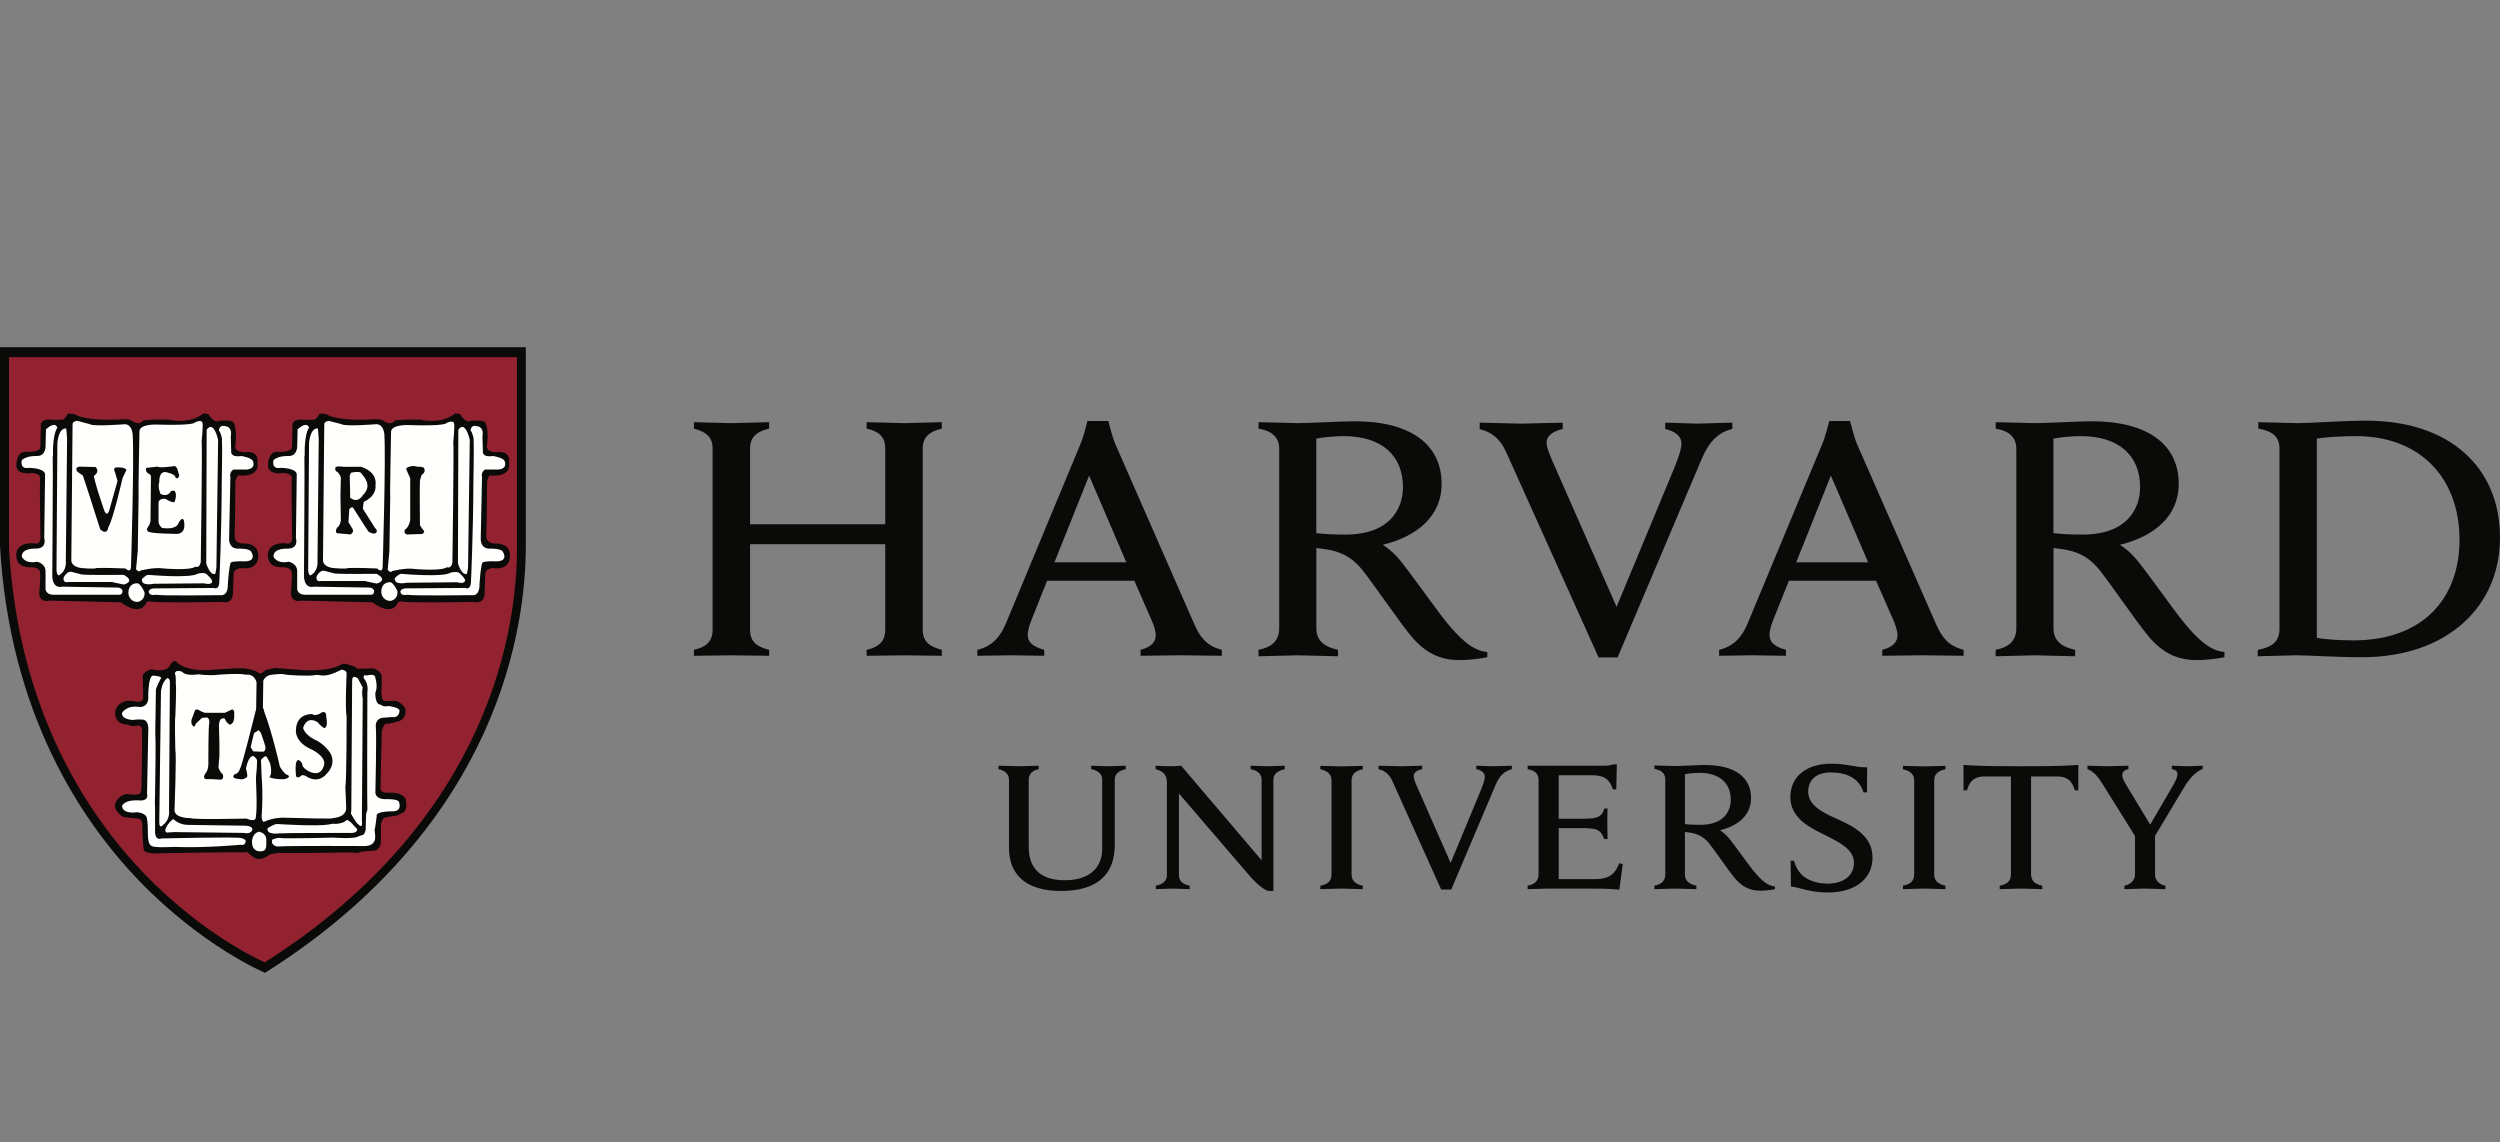 <svg xmlns="http://www.w3.org/2000/svg" width="197" height="90" viewBox="0 0 197 90">
    <rect x="0" y="0" width="197" height="90" fill="#808080" stroke="none"/>
    <g fill="none" fill-rule="evenodd">
        <g>
            <g>
                <g>
                    <g>
                        <g>
                            <path fill="#0A0B09" d="M133.913 33.9c1.592 0 2.47.812 2.47 2.123 0 .928-.574 1.975-2.395 1.975-.449 0-.907-.02-1.216-.062v-3.932c.332-.061.811-.103 1.14-.103zm16.038-.549v.268c.583.124.885.397.885.898v7.381c0 .523-.289.782-.885.895v.27c.327 0 1.424-.043 1.682-.043.305 0 1.342.044 1.666.044v-.27c-.586-.125-.883-.396-.883-.896v-7.381c0-.524.302-.774.883-.898v-.268c-.328 0-1.41.04-1.666.04-.306 0-1.355-.04-1.682-.04zm-45.908 0v.268c.582.124.88.397.88.898v7.381c0 .523-.286.782-.882.895v.27c.325 0 1.42-.043 1.681-.043.303 0 1.338.044 1.665.044v-.27c-.585-.125-.883-.396-.883-.896v-7.381c0-.524.303-.774.883-.898v-.268c-.329 0-1.409.04-1.665.04-.305 0-1.357-.04-1.679-.04zm60.447-.012v.27c.49.18.828.562 1.268 1.292l2.481 3.977v3.07c0 .329-.272.743-.838.845v.272c.356 0 1.341-.046 1.59-.046.298 0 1.327.046 1.643.046v-.272c-.566-.102-.816-.516-.816-.844v-3.082l2.185-3.652c.428-.719.87-1.337 1.573-1.625v-.25c-.307 0-1.057.04-1.265.04-.207 0-.86-.04-1.17-.04v.269c.313.041.445.195.445.383 0 .207-.13.522-.314.837l-1.835 3.154s-1.754-2.913-1.902-3.154c-.15-.246-.301-.527-.301-.75 0-.246.155-.412.484-.47v-.27c-.372 0-1.401.041-1.646.041-.274 0-1.23-.04-1.582-.04zm-55.862 0v.272c.553.123.879.467 1.09.936l3.848 8.55h.791l3.489-8.23c.334-.769.693-1.095 1.286-1.256v-.272c-.348 0-1.253.042-1.473.042-.24 0-1.013-.042-1.328-.042v.266c.396.08.671.29.671.592 0 .273-.135.628-.32 1.089l-2.372 5.711-2.507-5.7c-.267-.59-.405-.906-.405-1.136 0-.323.359-.495.673-.555v-.267c-.355 0-1.4.043-1.64.043-.262 0-1.459-.043-1.803-.043zm-17.568 0v.27c.563.152.893.43.893 1.051v7.31c0 .388-.25.706-.875.823v.27c.229 0 1.085-.043 1.337-.043.29 0 1.104.044 1.333.044v-.27c-.62-.123-.847-.433-.847-.824v-6.442l5.672 6.606c.693.76 1.147 1.018 1.387 1.073h.383v-8.773c0-.412.293-.683.897-.825v-.27c-.232 0-1.106.041-1.357.041-.292 0-1.106-.04-1.333-.04v.269c.62.12.866.433.866.825v6.356l-6.337-7.45c-.26.033-.646.038-.893.038-.273 0-.808-.017-1.126-.039zm-12.378 0v.268c.556.123.827.43.827.846v5.36c0 2.169 1.4 3.395 4.096 3.395 2.897 0 4.239-1.326 4.239-3.634v-5.14c0-.412.264-.684.865-.827v-.268c-.228 0-1.115.041-1.362.041-.288 0-1.135-.04-1.361-.04v.267c.62.123.867.435.867.827v5.432c0 1.753-1.29 2.497-2.946 2.497-1.924 0-2.842-.948-2.842-2.62v-5.29c0-.44.269-.743.784-.846v-.268c-.308 0-1.298.041-1.547.041-.288 0-1.312-.04-1.62-.04zm55.682-.058c-.531 0-1.881.08-2.356.08-.29 0-1.316-.04-1.64-.04v.269c.61.104.858.392.858.85v7.459c0 .522-.32.792-.862.896v.27c.328 0 1.363-.044 1.623-.044.302 0 1.363.043 1.687.043v-.27c-.583-.124-.902-.395-.902-.895v-3.343c.166.018.304.04.45.064.75.124 1.16.459 1.497.89.53.675 1.428 2.015 1.957 2.66.615.739 1.243 1.018 2.035 1.018.369 0 .852-.056 1.154-.12v-.22c-.63-.028-1.217-.65-1.674-1.206-.462-.556-1.57-2.147-1.979-2.629-.34-.393-.677-.589-.677-.589 1.486-.36 2.45-1.235 2.45-2.531 0-1.649-1.295-2.611-3.621-2.611zm20.358-.005l.005 2.003h.27c.247-.887.744-1.092 1.383-1.092h2.08v7.711c0 .523-.284.782-.882.895v.27c.328 0 1.432-.043 1.689-.043.304 0 1.343.044 1.664.044v-.27c-.584-.125-.882-.396-.882-.896v-7.711h2.065c.664 0 1.14.225 1.387 1.092h.268l.004-2.003c-.675.041-1.205.104-4.524.104-3.32 0-3.85-.063-4.527-.104zm-27.586-.04c-.19.082-.515.103-.704.103h-6.053v.274c.614.103.861.39.861.85v7.435c0 .523-.317.792-.862.896v.27c.31 0 1.38-.044 1.667-.044h3.023c1.053 0 1.608.001 2.537.084l.27-2.02-.27-.063c-.309.735-.67 1.254-1.919 1.254h-2.86v-4.018h2.027c.286 0 .652.034.808.074.438.11.618.404.749.79h.267c0-.323-.02-1.034-.02-1.234 0-.202 0-.875.02-1.174h-.267c-.095.39-.296.643-.75.742-.155.037-.512.061-.807.061h-2.028V34.09h2.628c1.171 0 1.413.494 1.643 1.113h.268l.042-1.967h-.27zm17.18-.056c-1.992 0-3.236 1.014-3.236 2.648 0 1.752 1.813 2.515 2.735 2.975 1.24.621 2.276 1.16 2.276 2.194 0 1-.808 1.632-2.084 1.632-.578 0-1.293-.153-1.748-.476-.437-.288-.75-.784-.892-1.33h-.268l.028 2.03c.715.088 1.53.475 2.89.475 2.287 0 3.537-1.159 3.537-2.756 0-1.69-1.461-2.449-2.81-3.049-1.199-.534-2.258-1.08-2.258-2.16 0-.755.487-1.497 1.785-1.497 1.16 0 2.22.406 2.574 1.573h.272l.018-1.98c-.889.041-1.505-.28-2.82-.28zm-.043-22.702l2.937 6.836h-5.668l2.73-6.836zm-58.449 0l2.932 6.836H83.09l2.734-6.836zm78.145-3.111c3.013 0 4.671 1.534 4.671 4.022 0 1.753-1.081 3.736-4.528 3.736-.855 0-1.712-.037-2.303-.115V7.56c.628-.117 1.531-.194 2.16-.194zm-58.093 0c3.02 0 4.678 1.534 4.678 4.022 0 1.753-1.085 3.736-4.53 3.736-.856 0-1.717-.037-2.301-.115V7.56c.624-.117 1.53-.194 2.153-.194zm79.763-.002c5.148 0 8.171 3.371 8.171 8.165 0 4.62-2.865 7.932-8.37 7.932-.973 0-2.206-.075-2.873-.195V7.56c.708-.114 2.022-.194 3.072-.194zM116.6 6.305v.52c1.05.231 1.668.881 2.072 1.772l7.298 16.206h1.497l6.609-15.598c.626-1.462 1.31-2.107 2.431-2.41v-.49c-.653 0-2.371.078-2.788.078-.462 0-1.906-.077-2.502-.077v.506c.747.154 1.28.546 1.28 1.12 0 .518-.264 1.188-.614 2.064l-4.497 10.822-4.753-10.803c-.497-1.118-.763-1.714-.763-2.144 0-.611.678-.945 1.272-1.06v-.505c-.669 0-2.766.077-3.224.077-.497 0-2.664-.077-3.318-.077zm-61.918-.038v.51c.906.236 1.47.625 1.47 1.563v14.3c0 .978-.607 1.371-1.47 1.568v.468c.453 0 2.405-.037 2.88-.037.549 0 2.596.037 3.046.037v-.468c-.902-.234-1.502-.59-1.502-1.569v-6.758h10.65v6.758c0 .979-.607 1.372-1.465 1.57v.467c.449 0 2.461-.037 3.006-.037.474 0 2.47.037 2.916.037v-.468c-.903-.234-1.503-.628-1.503-1.569V8.34c0-.978.64-1.367 1.503-1.563v-.51c-.445 0-2.442.078-2.916.078-.545 0-2.557-.078-3.006-.078v.51c.9.196 1.466.585 1.466 1.563v5.973H59.106V8.34c0-.978.64-1.367 1.502-1.563v-.51c-.45 0-2.497.078-3.046.078-.475 0-2.428-.078-2.88-.078zm110.143-.072c-1.005 0-3.558.148-4.46.148-.55 0-2.486-.076-3.104-.076v.51c1.155.196 1.625.744 1.625 1.613v14.12c0 .99-.605 1.5-1.629 1.697v.507c.617 0 2.577-.076 3.074-.076.578 0 2.578.076 3.192.076v-.507c-1.105-.235-1.708-.75-1.708-1.697v-6.33c.313.036.573.074.856.12 1.415.235 2.186.87 2.827 1.687 1.01 1.282 2.754 3.876 3.756 5.095 1.157 1.406 2.356 1.933 3.86 1.933.69 0 1.61-.104 2.173-.229v-.414c-1.184-.054-2.297-1.232-3.168-2.284-.866-1.055-3.011-4.126-3.796-5.042-.636-.746-1.274-1.117-1.274-1.117 2.81-.682 4.635-2.338 4.635-4.794 0-3.118-2.446-4.94-6.86-4.94zm-58.087 0c-1.006 0-3.562.148-4.463.148-.545 0-2.488-.076-3.104-.076v.51c1.158.196 1.63.744 1.63 1.613v14.12c0 .99-.606 1.5-1.631 1.697v.507c.616 0 2.58-.076 3.07-.076.573 0 2.579.076 3.195.076v-.507c-1.106-.235-1.706-.75-1.706-1.697v-6.33c.308.036.571.074.852.12 1.416.235 2.19.87 2.83 1.687 1.002 1.282 2.752 3.876 3.753 5.095 1.162 1.406 2.354 1.933 3.858 1.933.696 0 1.61-.104 2.179-.229v-.414c-1.19-.054-2.304-1.232-3.17-2.284-.869-1.055-3.013-4.126-3.793-5.042-.64-.746-1.275-1.117-1.275-1.117 2.807-.682 4.638-2.338 4.638-4.794 0-3.118-2.454-4.94-6.863-4.94zm37.407-.019s-.294 1.207-.545 1.795l-5.902 14.195c-.422 1.01-1.065 1.764-2.23 2.04l-.004.47 2.67-.04c.38 0 1.988.04 2.599.04v-.47c-1.03-.276-1.297-.684-1.297-1.197 0-.331.162-.824.3-1.172l1.23-3.075h6.868l1.346 3.06c.187.442.342.87.342 1.25 0 .448-.281.91-1.196 1.133v.47c.676 0 2.68-.039 3.15-.039.48 0 2.582.04 3.255.04v-.47c-1.235-.314-1.72-1.022-2.16-2.002l-6.247-14.231c-.24-.588-.54-1.798-.54-1.798h-1.648l.01.001zm-58.454 0s-.292 1.207-.542 1.795l-5.9 14.195c-.426 1.01-1.067 1.764-2.232 2.04l-.003.47 2.67-.04c.377 0 1.987.04 2.598.04l.004-.47c-1.031-.276-1.3-.684-1.3-1.197 0-.331.164-.824.3-1.172l1.228-3.075h6.872l1.34 3.06c.19.442.346.87.346 1.25 0 .448-.287.91-1.195 1.133l-.002.47c.676 0 2.678-.039 3.153-.039.478 0 2.577.04 3.251.04l.005-.47c-1.24-.314-1.722-1.022-2.165-2.002l-6.24-14.231c-.247-.588-.542-1.798-.542-1.798h-1.652l.006.001zm100.776-.027c-1.947 0-4.445.195-5.34.195-.555 0-2.559-.075-3.173-.075v.507c1.068.196 1.668.583 1.668 1.563v14.223c0 1.01-.607 1.447-1.714 1.645v.507c.615 0 2.482-.078 3.033-.078.902 0 3.211.154 5.162.154 6.757 0 10.897-4.008 10.897-9.415 0-5.566-3.98-9.225-10.533-9.225zM0 .36l.001 15.694c.764 13.17 6.381 21.595 10.955 26.345 4.962 5.148 9.811 7.208 9.86 7.229l.07.028.066-.04c18.486-11.693 20.482-27.373 20.482-33.571V.359H0z" transform="translate(-945 -5195) translate(194 4174.121) translate(91 802.879) translate(660 218) translate(0 27)"/>
                            <path fill="#932231" d="M.71 1.14v15.08c.743 12.805 6.2 21 10.647 25.617 4.504 4.679 8.909 6.731 9.506 6.997C38.798 37.46 40.737 22.24 40.737 16.221V1.14H.71" transform="translate(-945 -5195) translate(194 4174.121) translate(91 802.879) translate(660 218) translate(0 27)"/>
                            <path fill="#0A0B09" d="M13.785 25.093c-.23-.004-.435.41-.435.41-.331.533-1.398.234-1.398.234-.836.232-.7.665-.7.665l.034 1.602c-.067.432-.669.264-.669.264-1.065-.235-1.432.5-1.432.5-.2.332-.066.734-.066.734.167.633.966.6.966.6.3.198.766.067.766.067.434 0 .333.498.333.498.035.267-.032 4.235-.032 4.235 0 .333-.067.534-.067.534 0 .3-1.066.132-1.066.132-.699.067-.935.736-.935.736-.2.498.5.996.5.996.035.134 1.335.202 1.335.202.3.033.3.53.3.53-.067.203.1 1.902.1 1.902.099.436 1.399.301 1.399.301s6.132-.103 6.267-.068c.132.033.465-.035.465-.035l.466.369c.602.501 1.334-.166 1.334-.166l.667-.134c.202.068 5.866-.034 5.866-.034.467.132.701-.063.701-.063l.932-.069c.635 0 .601-.803.601-.803v-1.165c.035-.632.4-.662.4-.662l.866-.14.402-.197c.532-.167.266-1.132.266-1.132-.301-.568-1.334-.468-1.334-.468-.7.065-.633-.4-.633-.4l.097-4.366c.035-.368.27-.667.27-.667.23.032.932-.166.932-.166.7-.135.668-.8.668-.8.099-.465-.7-.833-.7-.833h-.97c-.334-.069-.202-1.269-.202-1.269v-.598c.068-.468-.664-.702-.664-.702l-1.266.033c-.134-.197-.598-.297-.598-.297-.233-.105-.57-.104-.57-.104-.934.668-3.099.504-3.099.504l-2.2-.168-.8.168c-.065.164-.299.264-.299.264l-.2-.031c-.201-.232-.935-.336-.935-.336-.066-.133-3.066.104-3.066.104-1.733.065-2.369-.537-2.369-.537-.074-.125-.153-.173-.229-.174h.001zm2.266-19.526c-1.132.93-2.765.498-2.765.498-1.5-.032-2 .066-2 .066-.332.467-.898.035-.898.035-.1-.135-.567-.135-.567-.135-3.036.2-3.833-.334-3.833-.334-.1-.13-.636-.099-.636-.099-.064.134-.297.433-.297.433-.136.1-1.17.033-1.17.033-.565-.033-.664.336-.664.336l-.033 1.364c.033.8-.167.67-.167.67-.169.232-1.068.164-1.068.164-.734.068-.663 1.166-.663 1.166.13.735 1.231.502 1.231.502.768.068.631.463.631.463-.031.333.036 4.67.036 4.67-.037.632-.535.4-.535.4-1.566-.037-1.363 1.032-1.363 1.032.031 1 1.163.865 1.163.865.735 0 .699.434.699.434.07.134-.064 1.667-.064 1.667.1.768.832.532.832.532l5.601.133c1.632 1.204 2 .033 2 .033.067-.13.299-.098.299-.098.434.133 5.498.036 5.633.036.935.197.9-.636.9-.636l.066-1.667c.067-.298.534-.368.534-.368 1.532.235 1.402-1.03 1.402-1.03-.034-.971-1.102-.9-1.102-.9-.8.03-.766-.566-.766-.566.033-.435.064-4.233.064-4.233-.032-.234.204-.568.204-.568 1.831.165 1.531-1.001 1.531-1.001.135-1.03-.966-.832-.966-.832-.967 0-.77-.566-.77-.566.17-1.3-.163-1.802-.163-1.802-.17-.2-1.165-.099-1.165-.099-.338.233-.802-.532-.802-.532l-.37-.067zm19.831-.002c-1.132.934-2.766.502-2.766.502-1.5-.035-1.998.066-1.998.066-.333.465-.903.033-.903.033-.095-.134-.564-.135-.564-.135-3.033.2-3.834-.333-3.834-.333-.098-.133-.632-.1-.632-.1-.068.134-.3.433-.3.433-.134.101-1.168.036-1.168.036-.567-.035-.665.33-.665.33l-.033 1.37c.033.796-.168.665-.168.665-.165.233-1.065.166-1.065.166-.734.068-.667 1.168-.667 1.168.134.732 1.233.499 1.233.499.768.068.634.467.634.467-.035.33.033 4.665.033 4.665-.033.634-.534.402-.534.402-1.565-.036-1.366 1.03-1.366 1.03.031 1.001 1.165.869 1.165.869.735 0 .702.432.702.432.066.134-.069 1.667-.069 1.667.102.768.836.532.836.532l5.598.136c1.633 1.202 1.998.03 1.998.03.065-.13.304-.098.304-.098.432.135 5.499.035 5.631.035.932.198.899-.635.899-.635l.065-1.667c.07-.3.535-.368.535-.368 1.535.235 1.403-1.03 1.403-1.03-.036-.97-1.103-.9-1.103-.9-.798.034-.766-.566-.766-.566.034-.435.065-4.233.065-4.233-.031-.235.202-.568.202-.568 1.83.166 1.531-1 1.531-1 .136-1.033-.965-.833-.965-.833-.967 0-.768-.566-.768-.566.165-1.303-.165-1.801-.165-1.801-.165-.199-1.168-.1-1.168-.1-.33.232-.8-.534-.8-.534l-.366-.066z" transform="translate(-945 -5195) translate(194 4174.121) translate(91 802.879) translate(660 218) translate(0 27)"/>
                            <path fill="#FFFFFE" d="M20.419 38.535c-.469.1-.636.635-.533 1.069.099.432.465.529.796.464.334-.066.303-.365.303-.898 0-.535-.566-.635-.566-.635zm6.997-.904l-.133.002c-.231.304-1.033.303-1.033.303s.568-.134-.366.035c-.935.164-3.967-.035-3.967-.035-.235-.07-.834.334-.834.334-.099.564.935.398.935.398.165-.033 5.598-.033 5.598-.033.57.033.532-.297.532-.297l-.498-.536-.234-.171zm-13.766-.095l-.265.235c-.636.764-.235.834-.235.834l.6-.037 5.47.066c.596.132.666-.264.666-.264.03-.267-.472-.302-.472-.302l-4.53-.066c-.768.031-1.234-.466-1.234-.466zm-.466-11.1c-.466.334-.5 1.1-.5 1.1l-.134 10.266c0 .567.3.201.3.201.569-.432.468-1.1.468-1.1l.067-10.065c.033-.402-.2-.402-.2-.402zm14.783-.1c-.109-.017-.218.034-.218.3l-.066 10.235-.033.228s.4.768.6.873c0 0 .366.43.267-.337l.066-9.602s-.1-.332 0-.863l-.399-.734-.217-.1zm-15.917-.097c-.4.065-.366 1.766-.366 1.766-.033.831-.765.7-.765.7-.968-.135-1.299.466-1.299.466-.068.563.899.563.899.563.169-.061.7-.033.7-.033.567.033.465.904.465.904l-.098 4.93c.166.666-.667.535-.667.535-1.136-.065-1.299.433-1.299.433.033.7 1.198.498 1.198.498.833.097.768.57.768.57.065.165.065 1.065.065 1.065 0 .968.264 1 .264 1 .101.198 1.769.1 1.769.1 2.5.098 5.265-.168 5.265-.168.37.068.37-.166.37-.166.199-.266-.334-.367-.334-.367-.368-.1-6.233.032-6.233.032-.6.204-.533-.598-.533-.598V36.67c-.034-.27 0-1.066 0-1.066s.066-4.202.033-4.367c-.033-.167 0-1.6 0-1.6l.033-2.231c-.033-.169.368-.903.368-.903.233-.235-.603-.264-.603-.264zm17.112-.057c-.163.013-.313.056-.313.056s.068 0-.068-.034c-.132-.034-.132.232-.132.232.434.435.3 1.132.3 1.132-.032 8.902 0 9.235 0 9.235l-.1.332s-.032.9-.032 1.17c0 .264-.168.462-.168.462l-.399.134c-.268.233-1.965.102-1.965.102s-3.9.098-4.167.034c-.269-.072-.668.133-.668.133-.132.466.4.533.4.533.9-.067 6.634-.035 6.634-.035.9.067.997-.366.997-.366.17-.132.034-.9.034-.9.066-.166.169-1.102.169-1.102-.103-.399 1.3-.366 1.3-.366.73-.033.464-.699.464-.699 0-.298-1.03-.264-1.03-.264-.837.033-.837-.501-.837-.501s.103-4.535.035-5.169c-.067-.63.465-.734.465-.734l.801-.065c.6.1.6-.501.6-.501 0-.265-.864-.366-.864-.366-.403.101-.599-.1-.599-.1-.503 0-.438-.967-.438-.967.235-.469-.033-1.266-.033-1.266-.05-.118-.224-.134-.386-.12zm-2.244-.412c-1.502.763-1.6.328-2.1.43-.5.1-2.3 0-2.432-.063-.136-.071-.97.03-.97.03-.534.067-.667.466-.667.466l-.033 2.202-.099.501-.233.165-.2-.666.032-2.066c-.197-.736-.865-.603-.865-.603-.435-.132-2.133 0-2.133 0-.767.102-1.568-.03-1.568-.03-1.101.164-1.299-.205-1.299-.205-.566-.2-.566.135-.566.135.1.268.066.8.066.8.066.267-.033 2.568-.033 2.568-.066.233 0 2.73 0 2.73.1.17-.066 4.736-.066 4.736.1.6 1.266.566 1.266.566.132.135 4.399.036 4.399.036.701.298.733-.036.733-.036.167-1-.021-2.945.033-3.367.103-.765.069-1.563.069-1.563l.3-.037.066 1.7c.132 1.534 0 3.1 0 3.1 0 .433.166.466.166.466.797-.365 1.532-.332 1.532-.332 4.602.132 3.868.033 3.868.033 1.165-.066 1.098-.8 1.098-.8l-.068-1.668c.102-.366.101-5.564.101-5.564-.135-.531 0-3.369 0-3.369 0-.264-.398-.296-.398-.296zm-16.083-6.812l-.113.01s-.635 0-.602.829c0 0 .067.636.734.636 0 0 .6-.104.533-.768 0 0-.282-.637-.552-.707zm19.929-.083l-.116.007s-.632.001-.599.836c0 0 .067.632.734.632 0 0 .599-.1.534-.766 0 0-.281-.638-.553-.71zm-14.7-.718c-.196-.014-.478.044-.478.044-.565.398-3.9.097-3.9.097-.2 0-.498.333-.498.333-.1.601.933.368.933.368.198 0 3.967-.033 3.967-.033.6.167.632-.135.632-.135 0-.233-.5-.63-.5-.63l-.155-.044zm19.93-.08c-.198-.015-.481.043-.481.043-.561.399-3.896.098-3.896.098-.2 0-.5.333-.5.333-.102.6.933.369.933.369.2 0 3.965-.038 3.965-.038.602.17.636-.13.636-.13 0-.234-.5-.632-.5-.632l-.157-.043zm-30.397-.022c-.109-.011-.352.021-.575.444 0 0-.133.469.364.364h3.433l.934.2s.97-.231 0-.765c0 0-3.067.034-3.335-.034 0 0-.63-.166-.764-.198l-.057-.011zm19.929-.082c-.107-.01-.35.02-.574.442 0 0-.133.467.365.37h3.433l.93.201s.968-.234 0-.768c0 0-3.063.03-3.329-.032 0 0-.634-.168-.77-.201l-.055-.012zM5.22 6.766C4.586 6.7 4.52 7.933 4.52 7.933l-.068 10c.035.466.2.398.2.398.635-.366.534-1.1.534-1.1s.1-9.468.1-9.634c0-.168-.067-.831-.067-.831zm19.83-.002c-.632-.065-.698 1.17-.698 1.17l-.069 9.997c.035.465.202.401.202.401.631-.367.533-1.1.533-1.1s.098-9.466.098-9.633c0-.17-.066-.835-.066-.835zm11.36-.122c-.088.007-.186.074-.292.223l-.032 10.53s.266.937.698.838c0 0 .066-.2.099-.534l.135-10.035s-.222-1.055-.608-1.022zm-19.83 0c-.089.007-.187.073-.294.223l-.033 10.531s.266.937.702.836c0 0 .065-.2.098-.536l.134-10.032s-.22-1.056-.607-1.023zm20.882-.086c-.38-.032-.38.374-.38.374.134.103.236.601.236.601.045 1.16-.012 2.408-.015 3.6-.017 4-.187 7.633-.187 7.633 0 .8-.435.565-.435.565l-4.664.034c-.468 0-.468.268-.468.268.068.37.535.234.535.234.43.097 5.066.033 5.066.033.7.102.631-.833.631-.833.101-1.568.234-1.732.234-1.732.167-.136.935-.103.935-.103 1.236.068.665-.764.665-.764-.168-.268-.998-.234-.998-.234-.802.032-.734-.8-.734-.8l.1-4.833c-.1-.4.233-.601.233-.601h.769c1.064.068.798-.602.798-.602-.035-.33-.934-.465-.934-.465-.898.135-.797-.369-.797-.369l-.037-1.161c.134-.77-.366-.804-.366-.804l-.188-.041zm-19.83 0c-.38-.033-.379.374-.379.374.133.104.234.601.234.601.044 1.16-.01 2.408-.014 3.598-.017 4.002-.187 7.635-.187 7.635 0 .798-.433.567-.433.567l-4.67.036c-.463 0-.463.264-.463.264.066.366.535.232.535.232.432.1 5.064.035 5.064.035.7.099.634-.834.634-.834.1-1.563.232-1.733.232-1.733.169-.133.933-.1.933-.1 1.235.067.668-.766.668-.766-.165-.267-.998-.232-.998-.232-.803.031-.734-.802-.734-.802l.1-4.832c-.1-.4.234-.6.234-.6h.765c1.067.067.796-.6.796-.6-.031-.334-.931-.467-.931-.467-.9.133-.799-.368-.799-.368l-.033-1.167c.134-.766-.364-.798-.364-.798l-.189-.043zm6.44-.074c-.135.003-.333.088-.62.35l-.034 1.366s0 .767-.7.733c0 0-.8-.035-1.166.332 0 0-.2.736.566.603 0 0 1.2 0 1.266.497l-.066 5.034s.268.837-.665.837c0 0-1.136-.07-1.101.63 0 0 .235.598 1.2.4 0 0 .7.13.666.802v1.263s-.068.504.6.536h5.2s.265.033.265-.3c0 0-.033-.267-.432-.267l-4.332-.068s-.7.235-.766-.8c0 0 .065-9.398.032-9.565-.032-.164.033.135.033.135s-.099-1.633.333-2.303c0 0-.052-.22-.278-.215zm-19.83 0c-.137.003-.333.088-.62.35L3.589 8.2s0 .766-.7.731c0 0-.803-.034-1.17.335 0 0-.2.733.566.601 0 0 1.2 0 1.268.496l-.067 5.035s.267.833-.668.833c0 0-1.13-.065-1.099.637 0 0 .234.6 1.202.397 0 0 .7.135.668.799v1.27s-.07.5.596.531h5.202s.267.032.267-.302c0 0-.035-.263-.434-.263l-4.33-.07s-.706.234-.77-.799c0 0 .066-9.398.034-9.567-.033-.164.031.133.031.133s-.095-1.628.335-2.299c0 0-.053-.22-.28-.216l.001.001zm31.275-.259c-.082.01-.19.04-.333.106 0 0 .065.269-3.1.164 0 0-1.2-.032-1.268.503 0 0-.099 5.033-.066 5.2l-.066 4.233-.136 1.466s.203.301.369.101c0 0 1.066-.27 1.734-.164 0 0 2.136.198 2.566-.138 0 0 .334.166.432-.366 0 0 .131-9.33.07-9.497 0 0 .129-1.337.061-1.468 0 0-.016-.167-.263-.14zm-19.83-.043c-.082.008-.19.039-.33.105 0 0 .064.268-3.101.169 0 0-1.201-.034-1.267.499 0 0-.1 5.033-.069 5.202l-.063 4.232-.136 1.464s.199.304.368.102c0 0 1.066-.266 1.733-.167 0 0 2.133.203 2.565-.132 0 0 .335.165.433-.368 0 0 .134-9.33.067-9.499 0 0 .134-1.332.067-1.465 0 0-.02-.17-.267-.142zm10.23-.016s-.399.033-.365.298l-.1 10.702s-.034.496.8.595c0 0 .965.101 1.196 0 0 0 .64-.034 2.269.036 0 0 .402.403.435-.102 0 0 .264-8.662.134-10.466 0 0-.036-.767-.602-.802 0 0-2.53.204-2.766 0l-1-.26zM6.09 6.16s-.404.036-.372.304l-.098 10.7s-.033.496.8.597c0 0 .969.101 1.2 0 0 0 .632-.034 2.267.034 0 0 .4.4.434-.1 0 0 .266-8.668.132-10.467 0 0-.033-.765-.6-.8 0 0-2.532.199-2.765 0L6.09 6.16z" transform="translate(-945 -5195) translate(194 4174.121) translate(91 802.879) translate(660 218) translate(0 27)"/>
                            <path fill="#0A0B09" d="M20.384 30.538l.167.199s.366 1.002.366 1.165c0 .17-.035.333-.234.333-.198 0-.734-.03-.734-.03l-.198-.336s.233-.935.268-1.101l.365-.23zm5.14-1.43c-.08-.01-.2.023-.375.162 0 0-.433.164-.534 0 0 0-1.263-.1-1.296 1.266 0 0-.137.937 1.267 1.537 0 0 1.032.497.964 1.129 0 0-.136 1.135-1.234.569 0 0-.532-.27-.497-.57 0 0-.168-.366-.368-.298 0 0-.235.066-.132 1.165 0 0 0 .436.5 0l.262.069s.902.734 1.667-.168c0 0 .837-.767.234-1.699 0 0-.432-.665-1.198-.998 0 0-.733-.336-.9-.902 0 0 .234-1.001 1.132-.469 0 0 .334.4.534.469 0 0 .266 0 .198-.603l-.062-.497s-.027-.144-.161-.162zm-9.939-.207l-.202.033-.3.803v.267c.234.534.337.033.337.033l.497-.468.4-.034c.235.1.17.47.17.47-.07.165-.07 2.965-.07 2.965.034.599-.131.834-.131.834-.469.598 0 .598 0 .598.2-.033 1.03.034 1.03.034.403.033.235-.434.235-.434-.2-.134-.332-.5-.332-.5l.032-.532c.1-.333 0-2.8 0-2.8.033-.766.468-.535.468-.535.13.37.399.467.399.467.432-.098.335-.866.335-.866.064-.301-.168-.335-.168-.335l-.566.27h-1.568c-.266-.069-.566-.27-.566-.27zm4.885-.37c-.17-.032-.231.295-.32.47 0 0-1.065 4.335-1.234 4.568 0 0-.098.4-.464.465 0 0-.2.232.098.303 0 0 .635.198.833-.07 0 0 .234.135 0-.698 0 0 .167-.997.566-.997 0 0 .234.128.267.262.035.136.401 0 .401 0s.235-.3.367-.232c0 0 .298.434.332.7 0 0 .134.667-.034.835 0 0-.164.129.236.2 0 0 .766.133 1 .032 0 0 .567-.165 0-.366 0 0-.302-.27-.466-.598 0 0-.567-2.57-1.234-4.336 0 0-.034-.331-.267-.501l-.081-.038zm7.538-18.338c.183-.017.383-.008.45.092.133.2.965.934.134 1.731 0 0-.366.703-1.001.203 0 0 0-1-.032-1.735l.1-.232s.166-.043.349-.06zM6.293 9.77c-.463.032-.2.398-.2.398l.433.3c.067.135 1.367 4.234 1.367 4.234.569.535.634-.133.634-.133.401-.667 1.131-3.897 1.131-3.897l.301-.636c-.1-.265-.8-.201-.8-.201-.3.033-.099.369-.099.369l.201.697-.668 2.368c-.233.566-.432-.2-.432-.2-.7-2.03-.766-2.564-.766-2.564.531-.37.133-.703.133-.703l-1.235-.032zm20.474-.015c-.15-.005-.308.011-.341.096 0 0-.066.3.167.333 0 0 .266.298.266.465l-.032 1.4.032 1.934s-.032.434-.299.6c0 0-.2.332 0 .433l1.063.1s.336-.2.136-.469l-.3-.497.066-1.032s.202-.235.303-.1l1.198 1.867s.534.367.666 0c0 0 .036-.136-.132-.268l-.968-1.533.07-.534s1.031-.4.93-1.367c0 0 .2-.966-1.135-1.399h-1.399s-.14-.025-.29-.029zm-12.962-.022l-.112.001s-1.135.168-1.269.035l-.901.1s-.13.333.27.499c0 0 .102.068.102.202l-.036 3.533-.097.264s-.335.433-.103.468c0 0-.298.2 2.132.232 0 0 .935.165.702-1.033 0 0-.099-.432-.435.202 0 0-.101.532-1.296.364 0 0-.268-.233-.268-.497v-1.468s-.037-.368.533-.331c0 0 .632.4.733.23 0 0 .233-.53 0-.865 0 0-.3-.032-.334.1 0 0-.201.4-.766.167 0 0-.267-.534-.103-.968 0 0-.063-.833.504-.767 0 0 .666.134.73.336 0 0 .166.402.337-.066l-.172-.57-.15-.168zm18.788-.015s-.669.032-.568.298l.3.665v3.302s-.1.598-.433.766c0 0-.1.336.2.368l.965-.032s.369.064.369-.239c0 0-.267-.298-.333-.462 0 0-.036-3.167 0-3.534l.132-.435s.401-.2.168-.565c0 0-.234-.1-.468-.067l-.332-.065z" transform="translate(-945 -5195) translate(194 4174.121) translate(91 802.879) translate(660 218) translate(0 27)"/>
                        </g>
                        <path d="M0 0H197V90H0z" transform="translate(-945 -5195) translate(194 4174.121) translate(91 802.879) translate(660 218)"/>
                    </g>
                </g>
            </g>
        </g>
    </g>
</svg>
